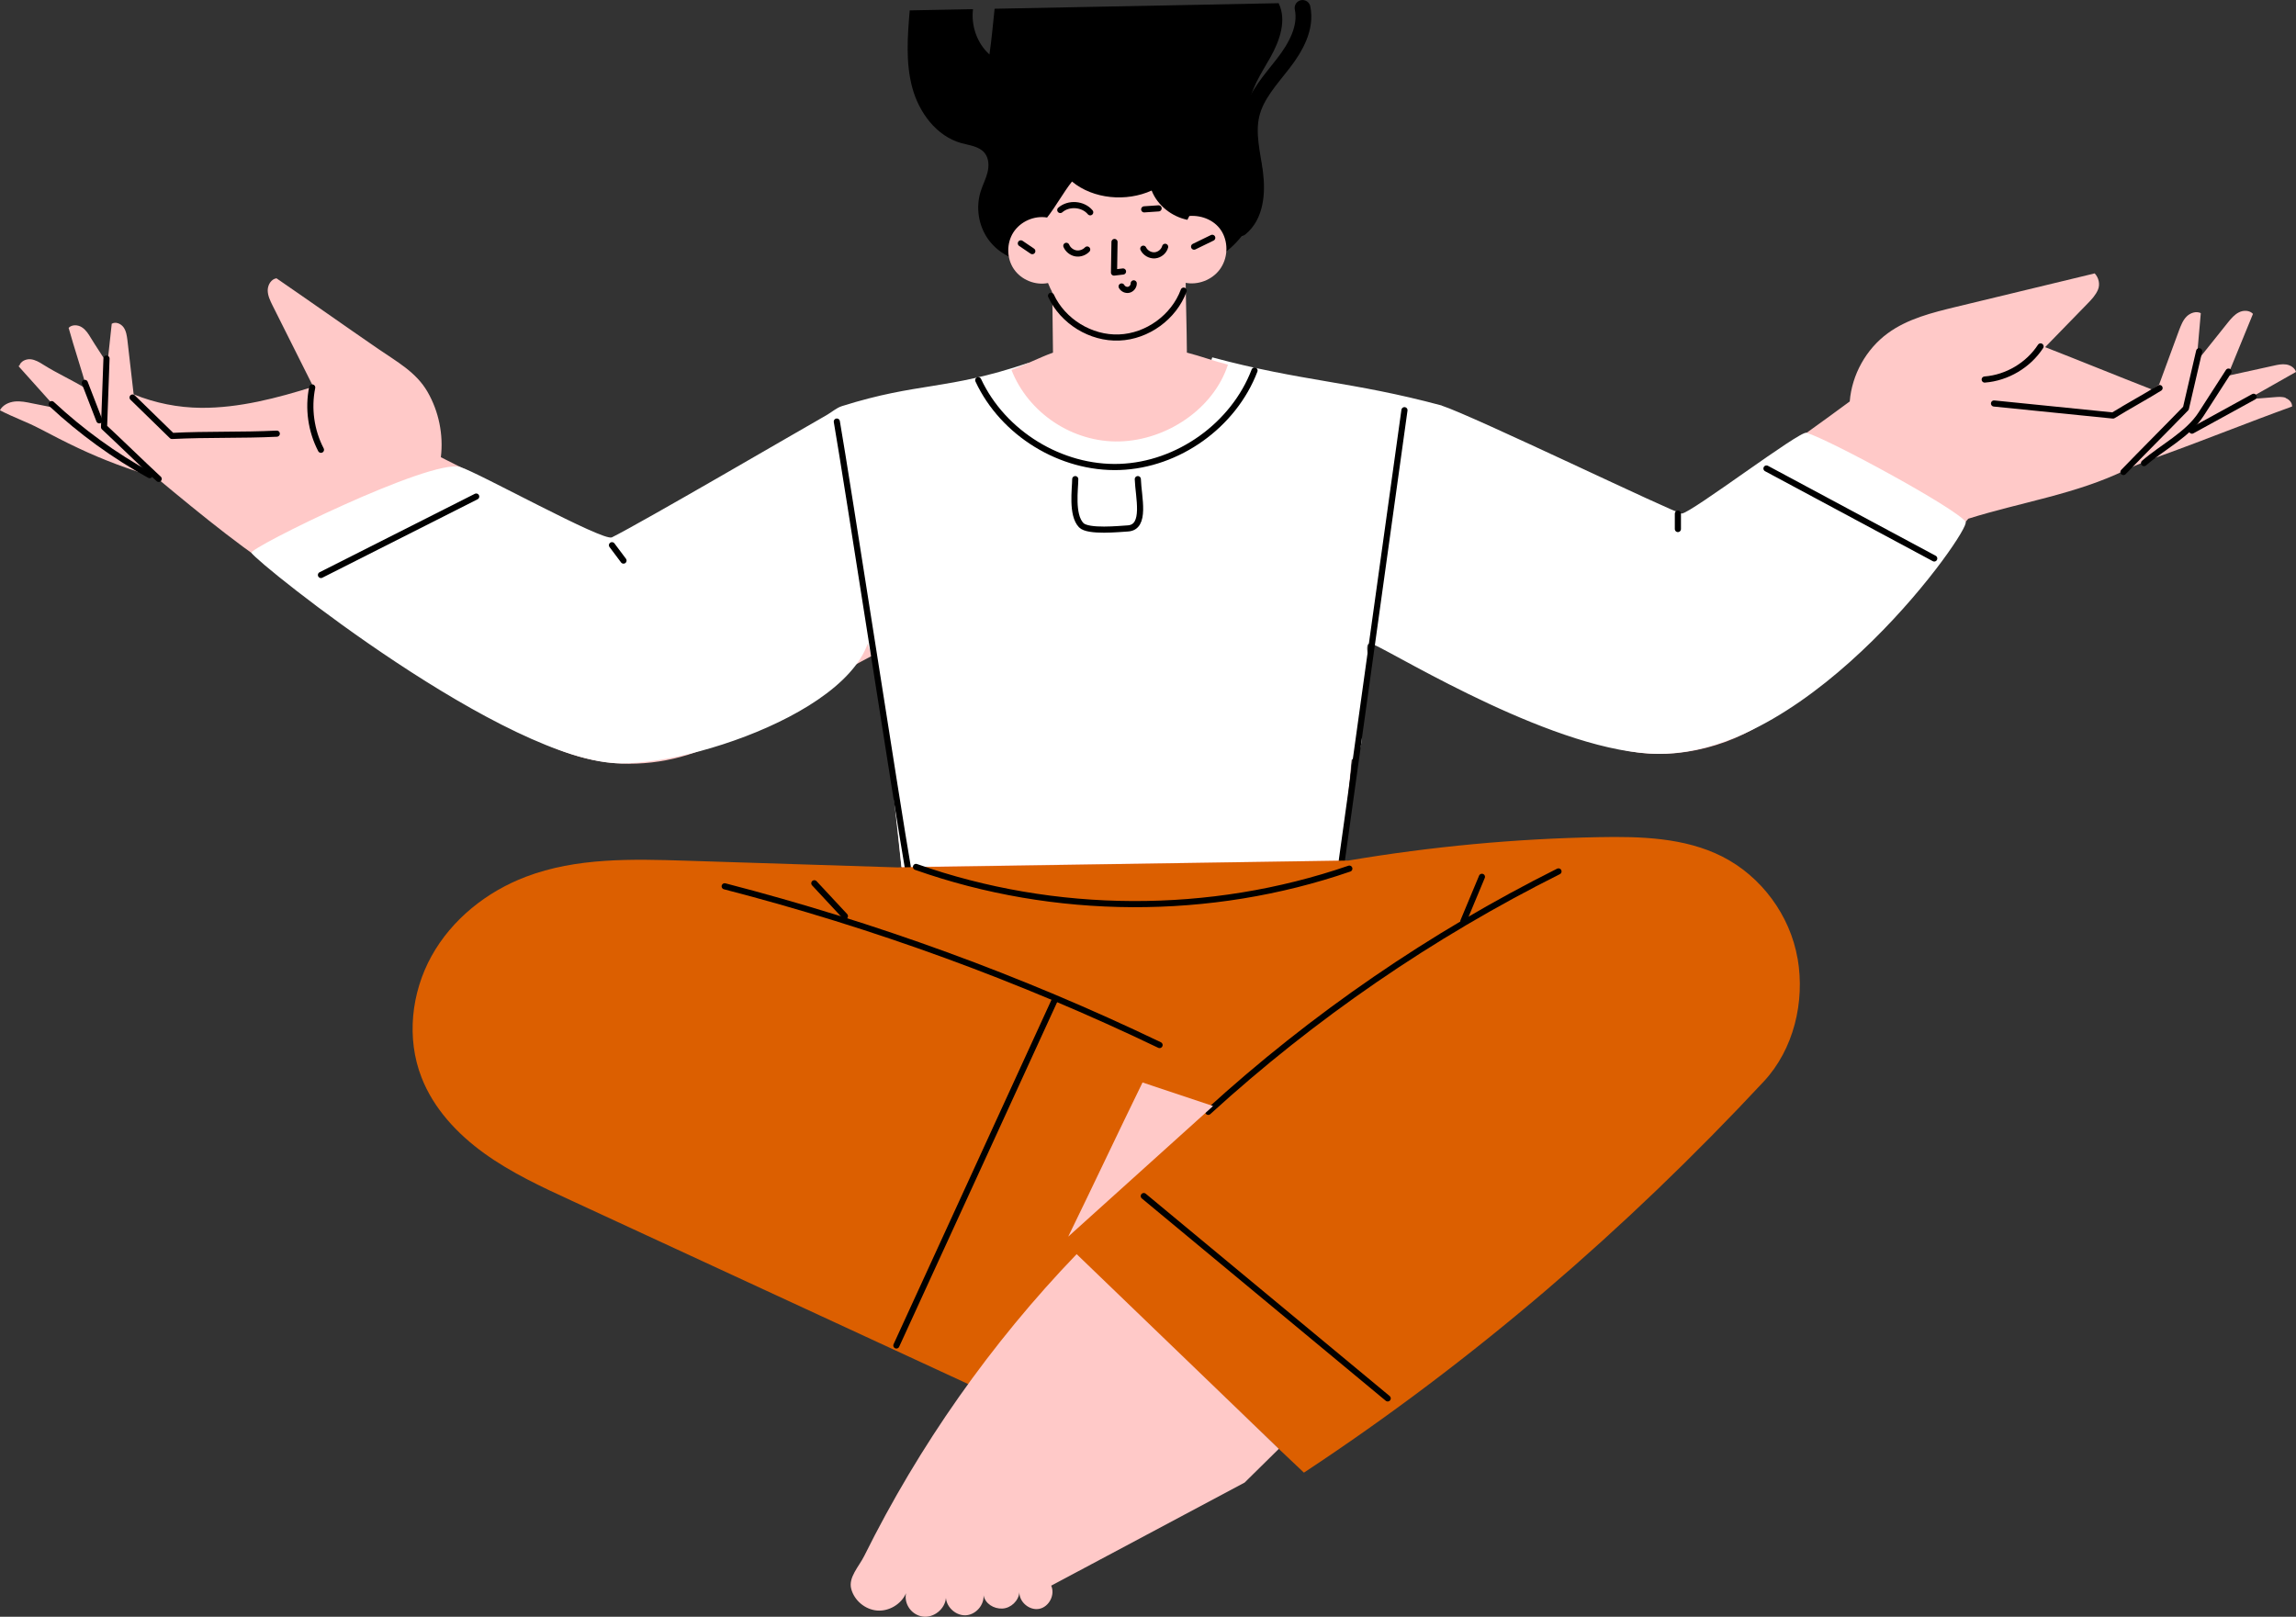<?xml version="1.0" encoding="UTF-8"?> <svg xmlns="http://www.w3.org/2000/svg" id="Layer_2" data-name="Layer 2" viewBox="0 0 280.71 197.7"><rect x="0" y="0" width="280.71" height="197.7" fill="#333333" stroke="none"/><defs><style> .cls-1 { fill: #fff; } .cls-2 { stroke-width: .75px; } .cls-2, .cls-3 { fill: none; stroke: #000; stroke-linecap: round; stroke-linejoin: round; } .cls-3 { stroke-width: 1.93px; } .cls-4 { fill: #dc5f00; } .cls-5 { fill: #ffc9c8; } </style></defs><g id="OBJECTS"><g><g><path class="cls-5" d="m102.44,51.33c-5.09.84-9.29,4.34-13.69,7.02-4.54,2.77-8.9,5.51-13.44,8.28-7.06-3.6-14.35-7.12-21.41-10.72.33-2.75-.25-5.61-1.64-8.01-1.39-2.4-3.73-3.66-6.01-5.23-4.13-2.84-8.31-5.8-12.45-8.64-.65.1-1.06.8-1.07,1.46,0,.66.3,1.27.59,1.86,1.66,3.31,3.32,6.63,4.98,9.94-4.42,1.39-9.07,2.61-13.7,2.58-2.82-.02-5.64-.58-8.26-1.65-.27-2.17-.49-4.44-.76-6.61-.07-.55-.15-1.13-.47-1.58-.32-.45-.97-.73-1.45-.44-.16,1.63-.37,3.29-.53,4.92-.63-1.05-1.37-2.11-2-3.15-.3-.5-.62-1.02-1.12-1.34-.49-.32-1.22-.35-1.62.07.7,2.52,1.54,4.99,2.24,7.5-1.72-1.08-3.6-1.9-5.31-2.98-.49-.31-1-.62-1.58-.68-.58-.05-1.23.25-1.38.81-.01,0-.11.02-.12.01,1.54,1.72,3.08,3.43,4.62,5.15-.99-.21-1.94-.37-2.93-.58-.71-.15-1.43-.3-2.15-.22-.72.08-1.45.43-1.79,1.07,1.6.84,3.27,1.41,4.87,2.25,1.55.81,3.1,1.62,4.68,2.36,3.07,1.45,6.26,2.65,9.53,3.58,5.88,4.89,11.13,9.19,17.33,13.09,8.81,5.53,17.07,11.8,25.95,17.22,4.17,2.55,8.76,4.5,13.64,4.7,4.88.2,9.82-1.14,13.94-3.77,7.41-4.74,15.46-8.6,23.12-12.93l-10.62-25.32Z"></path><path class="cls-2" d="m13.02,43.85c-.1,2.79-.2,5.58-.3,8.38,2.25,2.1,4.43,4.24,6.68,6.33"></path><path class="cls-2" d="m16.21,48.61c1.61,1.57,3.21,3.13,4.82,4.7,4.29-.22,8.52-.07,12.81-.28"></path><path class="cls-2" d="m38.17,47.38c-.52,2.56-.14,5.3,1.07,7.62"></path><path class="cls-2" d="m10.37,46.82c.59,1.53,1.18,3.05,1.77,4.58"></path><path class="cls-2" d="m6.32,49.42c3.62,3.37,7.65,6.3,11.98,8.68"></path></g><g><path class="cls-5" d="m279.46,48.65c-.44-.16-.93-.12-1.39-.08-1.12.1-2.14.16-3.26.25,1.99-1.1,3.92-2.24,5.9-3.34-.15-.5-.67-.83-1.19-.91-.52-.08-1.05.03-1.56.15-1.9.43-3.71.81-5.61,1.23,1.02-2.49,2.08-5.09,3.1-7.57-.42-.45-1.16-.47-1.71-.19-.55.27-.96.76-1.35,1.24-1.32,1.63-2.51,3.17-3.84,4.8.17-2,.35-3.95.52-5.94-.57-.28-1.29-.03-1.74.42-.45.45-.68,1.07-.91,1.66-.84,2.22-1.6,4.41-2.44,6.64-.26.21-.62.41-.88.62-4.33-1.69-8.73-3.49-13.06-5.18,1.72-1.77,3.44-3.54,5.16-5.3.51-.52,1.02-1.06,1.3-1.73.28-.67.09-1.46-.4-1.99-5.65,1.36-11.29,2.73-16.94,4.09-2.92.71-5.93,1.45-8.36,3.23-2.65,1.94-4.39,5.07-4.65,8.34-6.63,4.91-13.71,9.74-20.34,14.65-7.19-3.55-14.49-6.9-21.68-10.44-4.48-2.21-9.61-3.57-14.58-3.96l-6.72,26.99c8.65,3.93,17.3,7.85,25.95,11.78,3.67,1.67,7.41,3.35,11.41,3.9,6.22.85,13.29-1.38,18-5.53,8.04-7.08,15.64-14.79,22.45-23.05,6.46-2.03,13.18-3,19.27-5.97,1.46-.71,3-1.27,4.53-1.82,5.29-1.91,10.5-4.02,15.79-5.93.03-.47-.36-.88-.8-1.04Z"></path><path class="cls-2" d="m249.48,42.36c-1.5,2.3-4.1,3.84-6.83,4.05"></path><path class="cls-2" d="m243.79,49.34c4.85.49,9.7.98,14.55,1.47,1.91-1.18,3.78-2.18,5.69-3.36"></path><path class="cls-2" d="m268.87,42.95c-.54,2.33-1.08,4.65-1.62,6.98-2.52,2.6-5.13,5.19-7.64,7.79"></path><path class="cls-2" d="m272.46,45.44c-1.12,1.73-2.23,3.47-3.35,5.2-1.61,2.5-4.73,4.03-6.98,5.99"></path><path class="cls-2" d="m267.99,52.66c2.51-1.38,5.02-2.76,7.54-4.14"></path></g><g><path class="cls-5" d="m108.81,92.41c.54,5.18,1.08,10.37,1.61,15.55l53.37.51c.4-5.82,1.22-11.87,1.61-17.69-18.84-1.76-37.85-.92-56.6,1.63Z"></path><path class="cls-2" d="m136.57,103.88c.59-.03,1.18-.05,1.76-.08"></path></g><g><path class="cls-1" d="m176.28,49.59c-11.14-2.99-16.93-2.9-28.07-5.89-.69,2.84-8.8,7.42-11.72,7.51-2.92.09-9.92-4.04-10.78-6.83-10.08,3.4-13.36,2.32-22.77,5.28-.69.22-1.23.73-1.86,1.09-3.45,1.96-22.73,13.21-26.27,14.96-1.08.53-16.37-7.95-18.54-8.6-3.59-1.08-25.89,9.94-25.53,10.49.93,1.45,31.27,25.72,45.25,25.75,10.34.02,34.18-8.62,30.05-19.58-1.41,3.55,1.42,7.31,1.55,11.12.13,3.81.78,4.96,1.31,9.12l1.31,12,53.83-.77,1.19-12.32c2.01-1.32.93-4.29,1.45-6.64.25-1.15.66-3.01.67-4.85.01-1.33-.7-3.2.52-2.65,3.29,1.47,22.66,13.4,34.99,13.4,18.91,0,38.14-27.43,37.46-28.37-1.21-1.68-16.6-10.02-19.46-10.89-.84-.26-14.07,9.81-15.25,9.88-.68.04-25.58-11.99-29.35-13.2Z"></path><path class="cls-2" d="m119.6,46.49c3.02,6.5,10.13,10.86,17.28,10.61,7.16-.25,13.95-5.1,16.5-11.79"></path><path class="cls-2" d="m102.31,51.55c1.22,6.98,7.45,47.46,8.67,54.45"></path><path class="cls-2" d="m171.71,50.16c-1.09,7.68-6.57,47.39-7.66,55.07"></path><path class="cls-2" d="m131.46,58.59c0,1.14-.49,4.37.73,5.63.84.87,4.73.45,5.68.4,2.32-.12,1.31-3.85,1.24-6.03"></path><path class="cls-2" d="m58.22,60.72c-6.33,3.2-12.65,6.39-18.98,9.59"></path><path class="cls-2" d="m74.82,66.67c.47.63.94,1.25,1.41,1.88"></path><path class="cls-2" d="m205.14,62.81v1.88"></path><path class="cls-2" d="m215.97,57.29c6.84,3.67,13.67,7.34,20.51,11"></path></g><g><path class="cls-4" d="m219.77,117.21c-.91-5.29-4.44-10.06-9.23-12.48-4.59-2.31-9.95-2.46-15.09-2.36-10.25.19-20.48,1.15-30.59,2.86l-55.14.84c-8.61-.27-17.22-.55-25.83-.82-6.61-.21-13.43-.39-19.61,1.97-4.79,1.82-9.04,5.21-11.52,9.69-2.48,4.48-3.09,10.05-1.23,14.83,1.47,3.8,4.37,6.91,7.67,9.29,3.3,2.38,7.02,4.11,10.72,5.81,18.42,8.51,36.83,17.03,55.25,25.55,6.68-2.07,12.93-4.13,19.61-6.2,5,4.7,9.64,9.19,14.64,13.89,20.68-13.64,39.32-29.71,56.22-47.83,3.66-3.93,5.05-9.74,4.14-15.03Z"></path><path class="cls-2" d="m139.84,146.26c9.94,8.25,19.88,16.49,29.82,24.74"></path><path class="cls-2" d="m88.6,108.38c18.29,4.73,36.13,11.23,53.17,19.41"></path><path class="cls-2" d="m128.97,122.25c-6.46,14.09-12.92,28.18-19.38,42.28"></path><path class="cls-2" d="m147.72,135.96c12.83-11.71,27.29-21.63,42.82-29.4"></path><path class="cls-2" d="m181.18,107.22c-.76,1.81-1.51,3.63-2.27,5.44"></path><path class="cls-2" d="m99.56,108.01c1.25,1.34,2.49,2.68,3.74,4.02"></path><path class="cls-2" d="m111.99,106.01c16.97,5.99,35.96,6.07,52.98.21"></path></g><path class="cls-5" d="m139.69,132.36c-2.99,6.12-6.1,12.74-9.09,18.86l17.71-15.97c-2.87-.96-5.75-1.92-8.62-2.88Z"></path><path class="cls-5" d="m131.63,153.36c-10.46,10.88-19.25,23.37-25.96,36.89-.65,1.31-1.97,2.63-1.6,4.04.37,1.42,1.7,2.53,3.16,2.65,1.46.12,2.95-.77,3.54-2.11-.27,1.33.69,2.66,2.04,2.85,1.35.19,2.73-.92,2.84-2.28.1,1.2,1.28,2.21,2.47,2.12,1.2-.09,2.21-1.25,2.13-2.45.19,1.03,1.25,1.68,2.3,1.63,1.05-.05,1.99-.95,2.08-1.99-.02,1.21,1.26,2.27,2.45,2.02,1.19-.25,1.94-1.72,1.44-2.83l23.64-12.6,4.19-4.13-24.74-23.83Z"></path><g><g><path class="cls-3" d="m159.25.97c.51,2.42-.84,4.83-2.36,6.79-1.51,1.96-3.3,3.85-3.87,6.26-.56,2.35.13,4.79.44,7.19.3,2.4.07,5.17-1.8,6.7"></path><path d="m156.34.39l-34.74.68c-.2,1.85-.35,3.67-.63,5.59-1.52-1.37-2.26-3.52-2.01-5.54l-7.74.15c-.26,3.15-.51,6.38.31,9.43.82,3.05,2.95,5.95,6,6.8,1.02.28,2.21.39,2.87,1.23.51.65.53,1.57.33,2.37-.2.8-.6,1.54-.84,2.33-.59,1.89-.28,4.04.83,5.69,1.11,1.64,2.99,2.74,4.96,2.9,6.84-3.6,15.32-3.57,22.18-.02,4.46-1.96,7.31-7.49,6.3-12.26-.46-2.16-1.59-4.21-1.49-6.41.1-2.31,1.53-4.32,2.66-6.34,1.13-2.02,2.01-4.51,1-6.59Z"></path></g><path class="cls-5" d="m150.13,44.59c-1.61-.4-3.41-1.07-5.02-1.47-.02-3.29-.14-6.39-.16-9.68-5.48.52-10.83.94-16.31,1.45.03,2.74.07,5.49.1,8.23-1.61.58-3.47,1.53-5.08,2.11,2.08,5.32,7.53,8.91,13.24,8.75,5.71-.16,11.46-3.95,13.23-9.39Z"></path><g><path class="cls-5" d="m144.87,34.57c1.57.33,3.31-.33,4.26-1.62.96-1.29,1.08-3.14.3-4.55-.78-1.4-2.42-2.11-4.02-1.99-.08.2-.16.27-.24.47-1.91-.39-3.66-1.76-4.37-3.58-3.09,1.4-7.13,1.06-9.74-1.1-1.08,1.38-1.96,3.02-3.04,4.4-1.57-.27-3.26.48-4.12,1.81-.86,1.34-.84,3.19.06,4.5.89,1.31,2.61,2.01,4.17,1.7,1.37,3.54,4.83,6.31,8.63,6.3s6.75-2.81,8.11-6.36Z"></path><path class="cls-2" d="m128.5,36.17c1.44,3.13,4.87,5.24,8.32,5.1,3.45-.13,6.7-2.49,7.9-5.73"></path><path class="cls-2" d="m145.99,30.16c.74-.36,1.48-.72,2.22-1.08"></path><path class="cls-2" d="m124.81,29.76c.47.32.94.63,1.4.95"></path><path class="cls-2" d="m136.26,29.59c-.02,1.25-.04,2.49-.06,3.74.37-.04.73-.09,1.1-.13"></path><path class="cls-2" d="m137.13,35.03c.16.31.55.49.89.4.34-.09.6-.43.59-.78"></path><path class="cls-2" d="m130.37,30.06c.2.47.65.83,1.15.92s1.05-.1,1.4-.47"></path><path class="cls-2" d="m139.78,30.41c.25.52.84.86,1.42.81.58-.05,1.1-.49,1.25-1.04"></path><path class="cls-2" d="m129.63,25.68c1.02-.9,2.79-.77,3.66.28"></path><path class="cls-2" d="m139.89,25.6c.59-.04,1.18-.08,1.76-.12"></path></g></g></g></g></svg> 